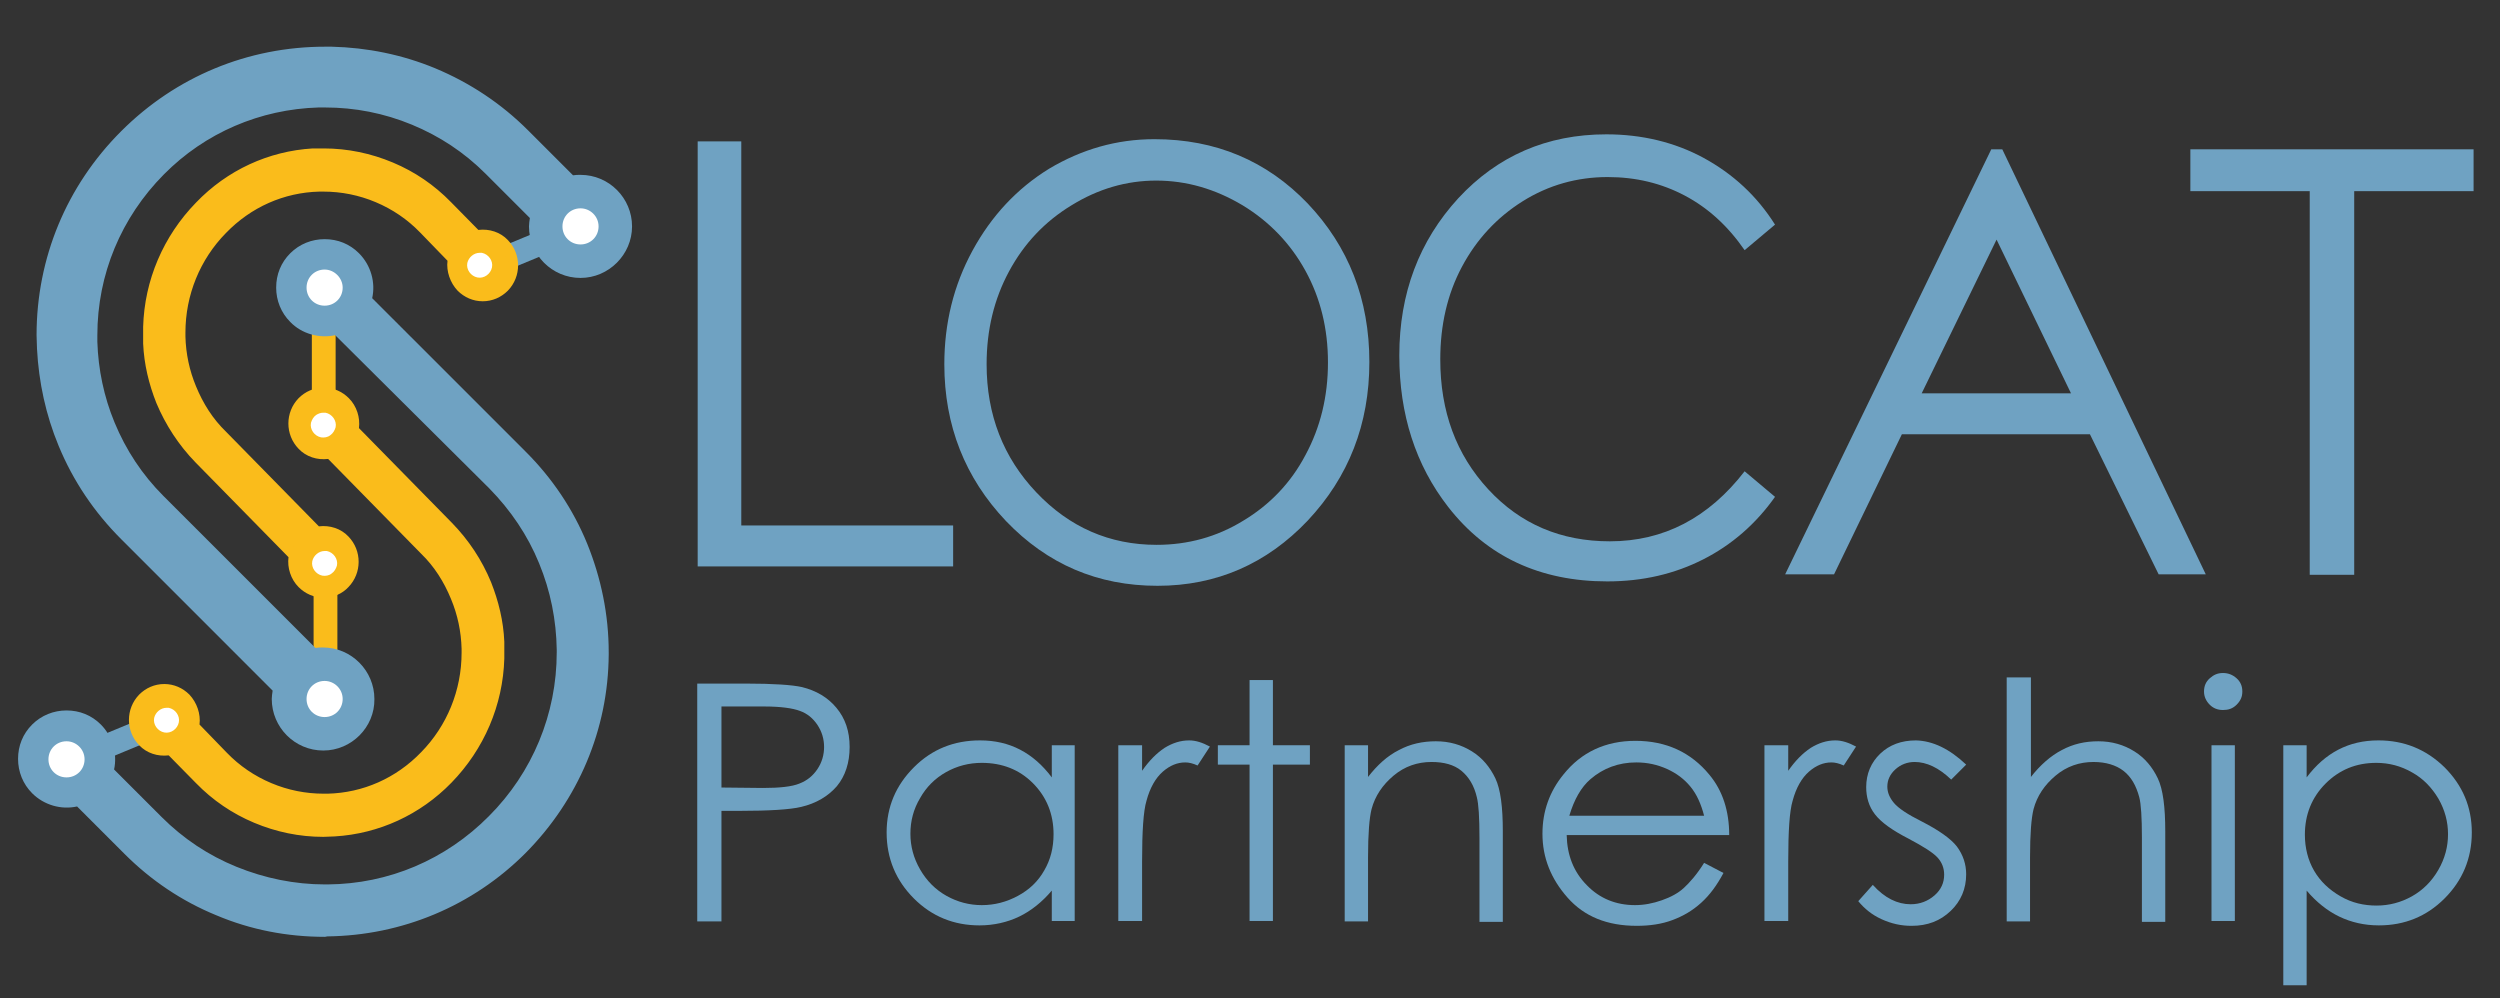 <?xml version="1.0" encoding="UTF-8"?>
<!-- Generator: Adobe Illustrator 24.0.0, SVG Export Plug-In . SVG Version: 6.00 Build 0) -->
<svg xmlns="http://www.w3.org/2000/svg" xmlns:xlink="http://www.w3.org/1999/xlink" version="1.1" id="Layer_1" x="0px" y="0px" viewBox="0 0 567.6 226.6" style="enable-background:new 0 0 567.6 226.6;" xml:space="preserve"><rect x="0" y="0" width="567.6" height="226.6" fill="#333333" stroke="none"/> <style type="text/css"> .st0{fill:#6FA2C2;} .st1{enable-background:new ;} .st2{fill:#FABC1B;} .st3{fill-rule:evenodd;clip-rule:evenodd;fill:#6FA2C2;} .st4{fill-rule:evenodd;clip-rule:evenodd;fill:#FABC1B;} .st5{fill-rule:evenodd;clip-rule:evenodd;fill:#FFFFFF;} </style> <g> <g> <path class="st0" d="M158.4,32.1h9.9v87.2h48.1v9.3h-58V32.1z"/> <path class="st0" d="M262.1,31.6c13.9,0,25.5,4.9,34.8,14.6c9.3,9.8,14,21.8,14,36c0,14.1-4.7,26.1-14,36 c-9.3,9.8-20.7,14.8-34.1,14.8c-13.6,0-25-4.9-34.4-14.7c-9.3-9.8-14-21.7-14-35.6c0-9.3,2.1-17.9,6.4-25.8 c4.3-7.9,10.1-14.1,17.4-18.6C245.6,33.9,253.5,31.6,262.1,31.6z M262.5,41c-6.8,0-13.2,1.9-19.2,5.6c-6.1,3.7-10.8,8.7-14.2,15 S224,74.9,224,82.7c0,11.5,3.8,21.2,11.3,29.1s16.6,11.9,27.3,11.9c7.1,0,13.7-1.8,19.7-5.5c6-3.6,10.8-8.6,14.1-14.9 c3.4-6.3,5.1-13.3,5.1-21s-1.7-14.6-5.1-20.8s-8.2-11.2-14.3-14.9C275.9,42.9,269.4,41,262.5,41z"/> <path class="st0" d="M403,51l-6.9,5.8c-3.8-5.5-8.3-9.6-13.6-12.4c-5.3-2.8-11.1-4.2-17.5-4.2c-6.9,0-13.4,1.8-19.3,5.5 s-10.5,8.7-13.8,14.9s-4.9,13.2-4.9,21c0,11.8,3.6,21.6,10.9,29.5s16.5,11.8,27.6,11.8c12.2,0,22.4-5.3,30.6-15.9l6.9,5.8 c-4.3,6.1-9.8,10.9-16.3,14.2c-6.5,3.3-13.7,5-21.8,5c-15.2,0-27.3-5.6-36.1-16.9c-7.4-9.5-11.1-21-11.1-34.4 c0-14.1,4.5-26,13.4-35.7c8.9-9.6,20.1-14.5,33.6-14.5c8.1,0,15.5,1.8,22,5.3C393.5,39.5,398.9,44.5,403,51z"/> <path class="st0" d="M454.6,33.9l46.2,96.5h-10.7l-15.6-31.8h-42.7l-15.4,31.8h-11.1l46.8-96.5C452.1,33.9,454.6,33.9,454.6,33.9z M453.3,54.4l-17,34.9h33.9L453.3,54.4z"/> <path class="st0" d="M497.3,43.4v-9.5h64.3v9.5h-27.1v87.1h-10.1V43.4H497.3z"/> </g> <g class="st1"> <path class="st0" d="M158.3,155.2h11c6.3,0,10.6,0.3,12.8,0.8c3.2,0.8,5.8,2.3,7.8,4.7c2,2.4,3,5.3,3,8.9c0,3.6-1,6.6-2.9,8.9 c-2,2.3-4.7,3.9-8.1,4.7c-2.5,0.6-7.2,0.9-14.1,0.9h-4v25.1h-5.5V155.2z M163.8,160.5v18.3l9.4,0.1c3.8,0,6.6-0.3,8.3-1 c1.8-0.7,3.1-1.8,4.1-3.3c1-1.5,1.5-3.2,1.5-5c0-1.8-0.5-3.5-1.5-5c-1-1.5-2.3-2.6-4-3.2c-1.6-0.6-4.3-1-8.1-1H163.8z"/> <path class="st0" d="M244,169.2v39.9h-5.2v-6.9c-2.2,2.6-4.7,4.6-7.4,5.9s-5.8,2-9,2c-5.8,0-10.8-2-14.9-6.1 c-4.1-4.1-6.2-9.1-6.2-15c0-5.8,2.1-10.7,6.2-14.8c4.1-4.1,9.1-6.1,15-6.1c3.4,0,6.4,0.7,9.1,2.1c2.7,1.4,5.1,3.5,7.2,6.3v-7.3 H244z M222.9,173.2c-2.9,0-5.6,0.7-8.1,2.1c-2.5,1.4-4.5,3.4-5.9,5.9c-1.5,2.5-2.2,5.2-2.2,8.1c0,2.8,0.7,5.5,2.2,8.1s3.5,4.6,6,6 c2.5,1.4,5.2,2.1,8,2.1c2.9,0,5.6-0.7,8.2-2.1s4.6-3.3,6-5.8c1.4-2.4,2.1-5.1,2.1-8.2c0-4.6-1.6-8.5-4.7-11.6 C231.4,174.7,227.5,173.2,222.9,173.2z"/> <path class="st0" d="M253.9,169.2h5.4v5.8c1.6-2.3,3.3-4,5.1-5.2c1.8-1.1,3.6-1.7,5.6-1.7c1.5,0,3,0.5,4.7,1.4l-2.8,4.3 c-1.1-0.5-2-0.7-2.8-0.7c-1.8,0-3.5,0.7-5.1,2.1c-1.6,1.4-2.9,3.6-3.7,6.6c-0.7,2.3-1,6.9-1,13.8v13.5h-5.4V169.2z"/> <path class="st0" d="M283.7,154.4h5.3v14.8h8.4v4.4H289v35.5h-5.3v-35.5h-7.2v-4.4h7.2V154.4z"/> <path class="st0" d="M305.3,169.2h5.3v7.2c2.1-2.7,4.4-4.8,7-6.1c2.6-1.4,5.4-2,8.4-2c3.1,0,5.8,0.8,8.2,2.3 c2.4,1.5,4.1,3.6,5.3,6.1s1.7,6.6,1.7,12v20.6h-5.3v-19.1c0-4.6-0.2-7.7-0.6-9.2c-0.6-2.6-1.8-4.6-3.5-6s-4-2-6.8-2 c-3.2,0-6.1,1-8.6,3.1c-2.5,2.1-4.2,4.6-5,7.6c-0.5,2-0.8,5.6-0.8,10.9v14.6h-5.3V169.2z"/> <path class="st0" d="M386.9,195.9l4.4,2.3c-1.5,2.8-3.1,5-5.1,6.8s-4.1,3-6.5,3.9c-2.4,0.9-5.1,1.3-8.1,1.3 c-6.7,0-11.9-2.1-15.7-6.4c-3.8-4.3-5.7-9.1-5.7-14.5c0-5.1,1.6-9.6,4.8-13.5c4-5,9.5-7.6,16.3-7.6c7,0,12.6,2.6,16.8,7.7 c3,3.6,4.5,8.2,4.5,13.7h-36.9c0.1,4.6,1.6,8.4,4.6,11.4c2.9,3,6.6,4.5,10.9,4.5c2.1,0,4.1-0.4,6.1-1.1s3.7-1.6,5-2.8 S385.3,198.5,386.9,195.9z M386.9,185.2c-0.7-2.7-1.7-4.9-3.1-6.6s-3.1-3-5.3-4s-4.5-1.5-7-1.5c-4,0-7.5,1.3-10.4,3.8 c-2.1,1.8-3.7,4.6-4.8,8.3H386.9z"/> <path class="st0" d="M400.6,169.2h5.4v5.8c1.6-2.3,3.3-4,5.1-5.2c1.8-1.1,3.6-1.7,5.6-1.7c1.5,0,3,0.5,4.7,1.4l-2.8,4.3 c-1.1-0.5-2-0.7-2.8-0.7c-1.8,0-3.5,0.7-5.1,2.1c-1.6,1.4-2.9,3.6-3.7,6.6c-0.7,2.3-1,6.9-1,13.8v13.5h-5.4V169.2z"/> <path class="st0" d="M446.4,173.6L443,177c-2.8-2.7-5.6-4-8.3-4c-1.7,0-3.2,0.6-4.4,1.7c-1.2,1.1-1.8,2.4-1.8,3.9 c0,1.3,0.5,2.5,1.5,3.7c1,1.2,3.1,2.6,6.3,4.2c3.9,2,6.6,3.9,8,5.7c1.4,1.9,2.1,4,2.1,6.3c0,3.3-1.2,6.1-3.5,8.3 c-2.4,2.3-5.3,3.4-8.9,3.4c-2.4,0-4.6-0.5-6.8-1.5c-2.2-1-3.9-2.4-5.3-4.1l3.3-3.7c2.7,3,5.6,4.4,8.6,4.4c2.1,0,3.9-0.7,5.4-2 c1.5-1.3,2.2-2.9,2.2-4.7c0-1.5-0.5-2.8-1.5-3.9c-1-1.1-3.2-2.5-6.6-4.3c-3.7-1.9-6.2-3.7-7.6-5.5s-2-3.9-2-6.2 c0-3,1.1-5.6,3.2-7.6c2.1-2,4.8-3,8.1-3C438.8,168.2,442.6,170,446.4,173.6z"/> <path class="st0" d="M455.8,153.8h5.3v22.6c2.1-2.7,4.5-4.8,7-6.1c2.6-1.4,5.3-2,8.3-2c3.1,0,5.8,0.8,8.2,2.3 c2.4,1.5,4.1,3.6,5.3,6.1s1.7,6.6,1.7,12v20.6h-5.3v-19.1c0-4.6-0.2-7.7-0.6-9.2c-0.7-2.6-1.8-4.6-3.6-6c-1.7-1.3-4-2-6.8-2 c-3.2,0-6.1,1-8.6,3.1c-2.5,2.1-4.2,4.6-5,7.6c-0.5,2-0.8,5.6-0.8,10.9v14.6h-5.3V153.8z"/> <path class="st0" d="M504.7,152.8c1.2,0,2.2,0.4,3.1,1.2s1.3,1.8,1.3,3c0,1.2-0.4,2.1-1.3,3s-1.9,1.2-3.1,1.2 c-1.2,0-2.2-0.4-3-1.2s-1.3-1.8-1.3-3c0-1.2,0.4-2.2,1.3-3S503.5,152.8,504.7,152.8z M502.1,169.2h5.3v39.9h-5.3V169.2z"/> <path class="st0" d="M518.4,169.2h5.3v7.3c2.1-2.8,4.5-4.9,7.2-6.3s5.7-2.1,9.1-2.1c5.8,0,10.8,2,15,6.1c4.1,4.1,6.2,9,6.2,14.8 c0,5.9-2.1,10.9-6.2,15c-4.1,4.1-9.1,6.1-14.9,6.1c-3.3,0-6.3-0.7-9-2s-5.2-3.3-7.4-5.9v21.5h-5.3V169.2z M539.5,173.2 c-4.6,0-8.4,1.6-11.5,4.7s-4.7,7-4.7,11.6c0,3,0.7,5.8,2.1,8.2c1.4,2.4,3.4,4.3,6,5.8s5.3,2.1,8.2,2.1c2.8,0,5.5-0.7,8-2.1 c2.5-1.4,4.5-3.4,6-6c1.5-2.6,2.2-5.3,2.2-8.1c0-2.8-0.7-5.5-2.2-8.1c-1.5-2.5-3.4-4.5-5.9-5.9 C545.1,173.9,542.4,173.2,539.5,173.2z"/> </g> <g> <rect x="108.1" y="53.5" transform="matrix(0.924 -0.383 0.383 0.924 -12.329 50.395)" class="st0" width="24.7" height="5.4"/> <rect x="14.2" y="165.7" transform="matrix(0.924 -0.383 0.383 0.924 -62.442 22.97)" class="st0" width="24.6" height="5.4"/> <rect x="70.8" y="65.3" class="st2" width="5.4" height="31.1"/> <rect x="71.2" y="133" class="st2" width="5.4" height="31.1"/> <g> <g> <g> <g> <path class="st3" d="M76.7,73.8c-3.1,1.1-6.8,0.4-9.3-2.1c-3.5-3.5-3.5-9.1,0-12.6s9.1-3.5,12.6,0c2.5,2.5,3.2,6.2,2.1,9.3 l35.8,35.8c6,6,10.5,12.8,13.5,20.1c3.2,7.6,4.7,15.8,4.7,23.9l0,0l0,0l0,0c0,17.2-7,32.8-18.3,44.1s-26.9,18.3-44.1,18.3l0,0 l0,0c-8.1,0-16.2-1.6-23.9-4.7c-7.3-3-14.2-7.5-20.1-13.4L18,180.9c-3.1,1.1-6.8,0.4-9.3-2.1c-3.5-3.5-3.5-9.1,0-12.6 s9.1-3.5,12.6,0c2.5,2.5,3.2,6.2,2.1,9.3L35,187.2c5.2,5.2,11.2,9.1,17.7,11.8c6.7,2.8,13.8,4.1,20.9,4.1l0,0l0,0 c15.1,0,28.8-6.2,38.7-16.1c9.9-9.9,16-23.6,16-38.7l0,0l0,0c0-7.1-1.4-14.2-4.2-21c-2.7-6.5-6.6-12.5-11.8-17.7L76.7,73.8 L76.7,73.8z M17.6,174.9c1.4-1.4,1.4-3.6,0-5s-3.6-1.4-5,0s-1.4,3.6,0,5C14,176.2,16.2,176.2,17.6,174.9L17.6,174.9z M76.2,67.8c1.4-1.4,1.4-3.6,0-5s-3.6-1.4-5,0s-1.4,3.6,0,5C72.6,69.2,74.8,69.2,76.2,67.8z"/> <path class="st0" d="M73.7,212.2c-8.5,0-16.7-1.6-24.5-4.8c-7.7-3.2-14.7-7.8-20.6-13.8l-11-11c-3.5,0.9-7.4-0.2-10-2.8 c-4.1-4.1-4.1-10.8,0-14.9c4.1-4.1,10.8-4.1,14.9,0c2.6,2.6,3.6,6.4,2.8,10l11,11c5,4.9,10.7,8.8,17.2,11.4 c6.5,2.7,13.3,4,20.3,4h1.5c13.7-0.4,26.4-5.9,36.1-15.6c10-10,15.5-23.4,15.5-37.6v-1.5c-0.2-6.5-1.5-12.9-4-18.9 c-2.7-6.5-6.5-12.3-11.5-17.2l-35.1-35c-3.5,0.9-7.4-0.1-10-2.8c-4.1-4.1-4.1-10.8,0-14.9c2-2,4.6-3.1,7.4-3.1 s5.4,1.1,7.4,3.1c2.6,2.6,3.6,6.4,2.8,10L119,103c6,6,10.6,12.9,13.8,20.7c3.2,7.8,4.9,16,4.9,24.5v1.6 c-0.4,16.5-7,31.9-18.7,43.6s-27.2,18.3-43.7,18.7l0,0L73.7,212.2z M18.5,179l12.4,12.3c5.7,5.7,12.3,10.1,19.6,13.1 c7.1,2.9,14.6,4.5,22.3,4.6h1c16.3,0,31.5-6.3,43-17.8c11.3-11.3,17.6-26.1,17.8-42v-2.6l0,0c-0.2-7.5-1.7-14.8-4.6-21.8 c-3-7.3-7.5-13.9-13.1-19.6L80.3,68.8l0.3-0.9c1-2.7,0.3-5.7-1.7-7.7c-1.4-1.4-3.2-2.2-5.2-2.2s-3.8,0.8-5.2,2.2 c-1.4,1.4-2.2,3.2-2.2,5.2s0.8,3.8,2.2,5.2c2,2,5,2.7,7.7,1.7l0.9-0.3l36.5,36.5c5.2,5.2,9.3,11.4,12.2,18.2 c2.8,6.9,4.3,14.1,4.3,21.6v1.6l0,0c-0.4,14.5-6.2,28-16.4,38.3c-10.6,10.7-24.8,16.5-39.8,16.5h-1.6l0,0 c-6.9-0.2-13.6-1.6-20-4.2c-6.8-2.8-13-6.9-18.2-12.1L21.8,176l0.3-0.9c0.9-2.7,0.3-5.7-1.7-7.7c-2.9-2.9-7.5-2.9-10.4,0 s-2.9,7.5,0,10.4c2,2,5,2.7,7.7,1.7L18.5,179z M15.1,177.5c-1.4,0-2.6-0.5-3.6-1.5s-1.5-2.2-1.5-3.6s0.5-2.6,1.5-3.6 s2.2-1.5,3.6-1.5s2.6,0.5,3.6,1.5c2,2,2,5.2,0,7.2C17.7,177,16.4,177.5,15.1,177.5z M15.1,170.5c-0.5,0-1,0.2-1.4,0.6 c-0.4,0.4-0.6,0.8-0.6,1.4s0.2,1,0.6,1.4c0.7,0.7,2,0.7,2.7,0s0.7-2,0-2.7C16.1,170.7,15.6,170.5,15.1,170.5z M73.7,70.4 c-1.3,0-2.6-0.5-3.6-1.5c-2-2-2-5.2,0-7.2c1-1,2.2-1.5,3.6-1.5s2.6,0.5,3.6,1.5c2,2,2,5.2,0,7.2l0,0 C76.3,69.9,75,70.4,73.7,70.4z M73.7,63.4c-0.5,0-1,0.2-1.4,0.6c-0.7,0.7-0.7,2,0,2.7s2,0.7,2.7,0s0.7-2,0-2.7 C74.7,63.6,74.2,63.4,73.7,63.4z"/> </g> <g> <path class="st0" d="M73.7,211.1c-8.3,0-16.4-1.6-24.1-4.8c-7.6-3.1-14.4-7.7-20.3-13.5l-11.4-11.4c-3.3,1-7.1,0.2-9.5-2.3 c-3.7-3.7-3.7-9.7,0-13.4s9.7-3.7,13.4,0c2.5,2.5,3.4,6.2,2.3,9.6l11.4,11.4c5.1,5,10.9,9,17.5,11.7s13.5,4.1,20.7,4.1h0.5 c14.3-0.1,27.7-5.8,37.8-15.9c10.2-10.2,15.8-23.8,15.8-38.3v-0.5c-0.1-7-1.5-13.8-4.1-20.2c-2.7-6.6-6.7-12.5-11.7-17.5 L76.6,74.4c-3.3,1.1-7.1,0.2-9.6-2.3c-1.8-1.8-2.8-4.2-2.8-6.7s1-4.9,2.8-6.7s4.2-2.8,6.7-2.8s4.9,1,6.7,2.8 c2.5,2.5,3.4,6.2,2.3,9.6l35.5,35.5c5.9,5.9,10.5,12.7,13.6,20.3c3.2,7.7,4.8,15.8,4.8,24.1v0.5c-0.1,16.6-6.7,32.2-18.4,44 c-11.8,11.8-27.3,18.3-44,18.4l0,0H73.7z M18.2,180.2l11.9,11.9c5.8,5.7,12.5,10.2,19.9,13.3c7.4,3,15.2,4.6,23.2,4.7h0.5 c16.5,0,32.1-6.4,43.7-18.1c11.6-11.6,18-26.9,18.1-43.2v-1l0,0c-0.1-8-1.6-15.8-4.7-23.2c-3.1-7.5-7.6-14.2-13.4-20l-36-36 l0.1-0.3c1.1-3,0.3-6.5-2-8.8c-3.3-3.3-8.6-3.3-11.9,0c-1.6,1.6-2.5,3.7-2.5,5.9s0.9,4.3,2.5,5.9c2.3,2.3,5.7,3.1,8.8,2 l0.3-0.1l36,36c5.1,5.1,9.1,11.2,11.9,17.9s4.2,13.9,4.2,21.2v0.5c-0.1,14.6-5.9,28.2-16.2,38.6 c-10.5,10.5-24.3,16.2-39.1,16.2H73c-7.1-0.1-14-1.5-20.6-4.2c-6.7-2.8-12.7-6.8-17.9-11.9l-11.9-11.9l0.1-0.3 c1.1-3,0.3-6.5-2-8.7c-3.3-3.3-8.6-3.3-11.9,0s-3.3,8.6,0,11.9c2.3,2.3,5.7,3.1,8.7,2L18.2,180.2z M15.1,176.4 c-1.1,0-2.1-0.4-2.9-1.2c-0.8-0.8-1.2-1.8-1.2-2.9c0-1.1,0.4-2.1,1.2-2.9c1.5-1.5,4.2-1.5,5.7,0c1.6,1.6,1.6,4.1,0,5.7l0,0 C17.2,176,16.2,176.4,15.1,176.4z M15.1,169.4c-0.8,0-1.5,0.3-2.1,0.9c-0.6,0.6-0.9,1.3-0.9,2.1s0.3,1.5,0.9,2.1 c1.1,1.1,3.1,1.1,4.2,0c1.2-1.2,1.2-3,0-4.2C16.6,169.8,15.9,169.4,15.1,169.4z M73.7,69.4c-1,0-2.1-0.4-2.9-1.2 c-0.8-0.8-1.2-1.8-1.2-2.9s0.4-2.1,1.2-2.9c1.6-1.6,4.1-1.6,5.7,0c0.8,0.8,1.2,1.8,1.2,2.9s-0.4,2.1-1.2,2.9 C75.8,69,74.8,69.4,73.7,69.4z M73.7,62.4c-0.8,0-1.5,0.3-2.1,0.9c-1.2,1.2-1.2,3,0,4.2c1.1,1.1,3.1,1.1,4.2,0 c1.2-1.2,1.2-3,0-4.2C75.2,62.7,74.5,62.4,73.7,62.4z"/> <path class="st0" d="M73.8,212.7L73.8,212.7c-8.6,0-16.9-1.6-24.7-4.9c-7.8-3.2-14.8-7.9-20.8-13.9l-10.8-10.8 c-3.6,0.8-7.5-0.3-10.2-3c-2.1-2.1-3.2-4.9-3.2-7.8c0-3,1.1-5.7,3.2-7.8s4.9-3.2,7.8-3.2c3,0,5.7,1.1,7.8,3.2 c2.6,2.6,3.8,6.6,3,10.2l10.8,10.8c4.9,4.9,10.6,8.7,17,11.3s13.2,4,20.1,4h0.6c13.8-0.1,26.8-5.6,36.6-15.5 c9.9-9.9,15.4-23.2,15.4-37.2v-0.6c-0.1-6.7-1.4-13.3-4-19.6c-2.6-6.4-6.5-12.1-11.3-17l-35-34.8c-3.6,0.8-7.6-0.3-10.2-3 c-2.1-2.1-3.2-4.9-3.2-7.8c0-3,1.1-5.7,3.2-7.8c2.1-2.1,4.9-3.2,7.8-3.2c3,0,5.7,1.1,7.8,3.2c2.7,2.7,3.8,6.6,3,10.2 l34.9,34.9c6,6,10.7,13,13.9,20.8c3.2,7.9,4.9,16.2,4.9,24.7v0.5c-0.1,17-6.9,33-18.9,45.1c-12,12-28,18.7-45,18.9L73.8,212.7 z M18.6,178.4L31.2,191c5.6,5.6,12.2,10,19.4,13s14.8,4.5,22.6,4.6h0.4c16.2,0,31.3-6.3,42.7-17.6 c11.3-11.3,17.5-26.2,17.7-42.1v-2.5l0,0c-0.2-7.3-1.8-14.4-4.5-21.1c-3-7.3-7.4-13.8-13-19.5L79.7,68.9l0.5-1.3 c0.9-2.5,0.3-5.3-1.6-7.1c-2.7-2.7-7-2.7-9.6,0c-1.3,1.3-2,3-2,4.8s0.7,3.5,2,4.8c1.9,1.9,4.6,2.5,7.1,1.6l1.3-0.5L114,108 c5.3,5.3,9.4,11.5,12.3,18.4c2.9,6.9,4.3,14.3,4.3,21.8v0.6c-0.1,14.9-6,29-16.6,39.6c-10.8,10.8-25,16.7-40.2,16.7h-0.6 c-7.3-0.1-14.4-1.5-21.1-4.3c-6.9-2.8-13.1-7-18.4-12.2L21,176l0.4-1.3c0.9-2.5,0.3-5.3-1.6-7.1c-2.7-2.7-7-2.7-9.6,0 c-2.7,2.7-2.7,7,0,9.6c1.8,1.8,4.6,2.5,7.1,1.6L18.6,178.4z M15.1,178c-1.5,0-2.9-0.6-4-1.6c-1.1-1.1-1.6-2.5-1.6-4 s0.6-2.9,1.6-4c1-1,2.5-1.6,4-1.6s3,0.6,4,1.6c2.2,2.2,2.2,5.8,0,8C18,177.4,16.6,178,15.1,178z M15.1,171 c-0.4,0-0.7,0.1-1,0.4c-0.3,0.3-0.4,0.6-0.4,1s0.1,0.7,0.4,1c0.5,0.5,1.4,0.5,1.9,0c0.3-0.3,0.4-0.6,0.4-1s-0.1-0.7-0.4-1 C15.8,171.2,15.5,171,15.1,171z M73.7,71c-1.5,0-2.9-0.6-4-1.6c-1.1-1.1-1.6-2.5-1.6-4s0.6-2.9,1.6-4c2.2-2.2,5.8-2.2,8,0 c1.1,1.1,1.6,2.5,1.6,4s-0.6,2.9-1.6,4C76.7,70.4,75.2,71,73.7,71z M73.7,64c-0.4,0-0.7,0.1-1,0.4c-0.5,0.5-0.5,1.4,0,1.9 s1.4,0.5,1.9,0c0.3-0.3,0.4-0.6,0.4-1s-0.1-0.7-0.4-1C74.4,64.1,74.1,64,73.7,64z"/> </g> </g> </g> <g> <g> <path class="st4" d="M71.7,122.2c1.9-0.7,4.2-0.3,5.8,1.3c2.2,2.2,2.2,5.8,0,7.9c-2.2,2.2-5.6,2.2-7.8,0 c-1.6-1.6-2-3.9-1.3-5.9L46.3,103c-3.7-3.8-6.5-8.1-8.3-12.7c-2-4.7-3-9.8-3-14.9l0,0l0,0l0,0c0-10.8,4.3-20.6,11.3-27.8 c7-7.1,16.6-11.5,27.2-11.5l0,0l0,0c5,0,10,1,14.7,3c4.5,1.9,8.7,4.7,12.4,8.4l7.2,7.3c1.9-0.7,4.2-0.3,5.7,1.3 c2.2,2.2,2.2,5.8,0,7.9c-2.2,2.2-5.6,2.2-7.8,0c-1.6-1.6-2-3.9-1.3-5.9l-7.2-7.3c-3.2-3.3-6.9-5.7-10.9-7.4 c-4.1-1.7-8.5-2.6-12.9-2.6l0,0l0,0c-9.3,0-17.8,3.9-23.9,10.1s-9.9,14.9-9.9,24.4l0,0l0,0c0,4.5,0.9,9,2.6,13.2 c1.6,4.1,4.1,7.9,7.3,11.1L71.7,122.2L71.7,122.2z M108.2,58.6c-0.8,0.9-0.8,2.3,0,3.1c0.8,0.9,2.2,0.9,3.1,0 c0.8-0.9,0.8-2.3,0-3.1C110.4,57.7,109,57.7,108.2,58.6L108.2,58.6z M72,126c-0.8,0.9-0.8,2.3,0,3.1c0.8,0.9,2.2,0.9,3.1,0 c0.8-0.9,0.8-2.3,0-3.1C74.2,125.1,72.8,125.1,72,126z"/> <path class="st2" d="M73.5,134.3c-1.8,0-3.5-0.7-4.7-2c-1.6-1.7-2.3-4.1-1.8-6.4l-21.6-22c-3.7-3.8-6.6-8.2-8.6-13.1 c-1.9-4.6-2.9-9.4-3-14.3l0,0v-0.3c0-0.3,0-0.6,0-0.9v-1.2c0.3-10.4,4.4-20,11.6-27.4s16.7-11.5,26.9-11.8l0,0h1.2 c5.2,0,10.4,1,15.2,3.1c4.8,2,9.1,4.9,12.8,8.7l6.7,6.8c2.2-0.5,4.6,0.2,6.2,1.8c2.6,2.6,2.6,7,0,9.6c-1.3,1.3-3,2-4.7,2 c-1.8,0-3.5-0.7-4.7-2c-1.6-1.7-2.3-4.1-1.8-6.4l-6.7-6.8c-3-3.1-6.6-5.5-10.5-7.2c-4-1.7-8.1-2.5-12.4-2.5h-0.9 c-8.4,0.2-16.2,3.7-22.1,9.8c-6.1,6.3-9.5,14.6-9.5,23.5v0.9c0.1,4.1,0.9,8.1,2.5,11.8c1.6,4.1,4,7.7,7,10.8l21.6,22 c2.2-0.5,4.6,0.2,6.3,1.8c2.6,2.6,2.6,7,0,9.6C77,133.6,75.3,134.3,73.5,134.3z M36.2,76.4c0.1,4.7,1.1,9.3,2.8,13.6 c1.9,4.6,4.6,8.7,8.1,12.3l22.6,23l-0.2,0.7c-0.6,1.6-0.2,3.4,1,4.6c0.8,0.8,1.9,1.3,3,1.3s2.2-0.5,3-1.3 c1.7-1.7,1.7-4.6,0-6.3c-1.2-1.2-2.9-1.6-4.5-1l-0.7,0.3l-22.6-23.1c-3.2-3.3-5.8-7.2-7.5-11.5c-1.8-4.3-2.7-8.9-2.7-13.6v-1.2 c0.3-9.1,3.9-17.6,10.2-24c6.6-6.8,15.4-10.5,24.7-10.5h1.2c4.2,0.1,8.3,1,12.2,2.7c4.2,1.8,8,4.4,11.3,7.7l7.7,7.9l-0.2,0.7 c-0.6,1.6-0.2,3.4,1,4.6c0.8,0.8,1.9,1.3,3,1.3c1.2,0,2.2-0.5,3-1.3c1.7-1.7,1.7-4.6,0-6.3c-1.2-1.2-2.9-1.6-4.5-1l-0.7,0.3 l-7.7-7.9c-3.5-3.5-7.5-6.3-12-8.2c-4.3-1.8-8.9-2.8-13.6-2.9h-0.6c-10,0-19.3,4-26.4,11.1c-6.9,7-10.8,16.3-10.9,26.3 L36.2,76.4z M73.5,130.9c-0.9,0-1.7-0.4-2.4-1c-1.3-1.3-1.3-3.5,0-4.8c0.6-0.6,1.5-1,2.4-1l0,0c0.9,0,1.7,0.4,2.4,1 c1.3,1.3,1.3,3.5,0,4.8C75.3,130.6,74.4,130.9,73.5,130.9z M72,126l0.8,0.8c-0.4,0.4-0.4,1.1,0,1.5c0.4,0.4,1,0.4,1.4,0 c0.4-0.4,0.4-1.1,0-1.5c-0.2-0.2-0.4-0.3-0.7-0.3l0,0c-0.3,0-0.5,0.1-0.7,0.3L72,126z M109.7,63.5c-0.9,0-1.7-0.4-2.4-1 c-1.3-1.3-1.3-3.5,0-4.8l0,0c0.6-0.6,1.5-1,2.4-1l0,0c0.9,0,1.7,0.4,2.4,1c1.3,1.3,1.3,3.5,0,4.8 C111.4,63.2,110.6,63.5,109.7,63.5z M109,59.4c-0.4,0.4-0.4,1.1,0,1.5s1,0.4,1.4,0s0.4-1.1,0-1.5c-0.2-0.2-0.4-0.3-0.7-0.3l0,0 C109.4,59.1,109.2,59.2,109,59.4L109,59.4z"/> </g> <g> <path class="st2" d="M73.5,134.5c-1.8,0-3.6-0.7-4.8-2c-1.6-1.7-2.3-4.1-1.8-6.4l-21.5-22c-3.7-3.8-6.6-8.2-8.6-13.1 c-1.8-4.5-2.8-9.3-3-14.2l0,0v-0.5c0-0.3,0-0.5,0-0.8v-1.3c0.3-10.3,4.4-20,11.6-27.4s16.7-11.5,26.8-11.9l0,0h1.3 c5.3,0,10.4,1,15.2,3.1c4.8,2,9.1,5,12.8,8.7l6.6,6.8c2.3-0.5,4.6,0.2,6.3,1.9c2.6,2.7,2.6,7.1,0,9.8c-1.3,1.3-3,2-4.8,2 s-3.6-0.7-4.8-2c-1.6-1.7-2.3-4.1-1.8-6.4L96.4,52c-3-3.1-6.6-5.5-10.5-7.1c-3.9-1.7-8.1-2.5-12.4-2.5h-0.9 c-8.3,0.2-16.1,3.7-22,9.7c-6.1,6.3-9.5,14.6-9.5,23.4v0.9c0.1,4.1,0.9,8,2.5,11.8c1.6,4,4,7.6,7,10.7l21.5,22 c2.3-0.5,4.7,0.2,6.3,1.9c2.6,2.7,2.6,7.1,0,9.8C77.1,133.7,75.4,134.5,73.5,134.5z M36.4,76.4c0.1,4.7,1.1,9.2,2.8,13.6 c1.9,4.6,4.6,8.7,8,12.2l22.7,23.1l-0.3,0.8c-0.5,1.6-0.2,3.3,1,4.5c1.6,1.6,4.3,1.6,5.9,0c1.6-1.7,1.6-4.4,0-6.1 c-1.1-1.2-2.8-1.5-4.4-1l-0.8,0.3l-22.7-23.1c-3.3-3.3-5.8-7.2-7.6-11.6s-2.7-9-2.7-13.7v-1.3c0.3-9.1,3.9-17.5,10.2-24 c6.6-6.8,15.5-10.5,24.8-10.5h1.3c4.2,0.2,8.2,1.1,12.1,2.7C91,44.1,94.8,46.7,98,50l7.8,7.9l-0.3,0.8c-0.5,1.6-0.2,3.3,1,4.5 c1.6,1.6,4.3,1.6,5.9,0c1.6-1.7,1.6-4.4,0-6.1c-1.1-1.2-2.8-1.6-4.3-1l-0.8,0.3l-7.8-7.9c-3.5-3.5-7.5-6.3-12-8.2 c-4.3-1.8-8.9-2.8-13.5-2.9h-0.7c-9.9,0-19.3,3.9-26.3,11.1c-6.9,7-10.7,16.3-10.9,26.1L36.4,76.4z M73.5,131 c-0.9,0-1.8-0.4-2.5-1c-1.3-1.4-1.3-3.6,0-5c1.3-1.3,3.6-1.3,5,0c1.3,1.4,1.3,3.6,0,5C75.3,130.7,74.5,131,73.5,131z M73.5,126.6c-0.2,0-0.4,0.1-0.6,0.2c-0.3,0.3-0.3,0.9,0,1.3c0.3,0.3,0.8,0.3,1.2,0c0.3-0.3,0.3-0.9,0-1.3 C73.9,126.7,73.7,126.6,73.5,126.6z M109.7,63.7c-0.9,0-1.8-0.4-2.5-1c-1.3-1.4-1.3-3.6,0-5c1.3-1.3,3.6-1.3,5,0 c1.3,1.4,1.3,3.6,0,5C111.5,63.3,110.6,63.7,109.7,63.7z M109.7,59.3c-0.2,0-0.4,0.1-0.6,0.2c-0.3,0.3-0.3,0.9,0,1.3 c0.3,0.3,0.8,0.3,1.2,0c0.3-0.3,0.3-0.9,0-1.3C110.1,59.3,109.9,59.3,109.7,59.3z"/> <path class="st2" d="M73.5,135.7c-2.2,0-4.2-0.9-5.7-2.4c-1.8-1.8-2.6-4.4-2.3-6.8L44.4,105c-3.8-3.9-6.8-8.5-8.9-13.5 c-1.7-4.3-2.8-8.8-3-13.5l0,0v-1.7c0-0.3,0-0.5,0-0.8v-1.3c0.3-10.6,4.6-20.6,12-28.2C51.6,38.6,61,34.3,71,33.7l0,0h2.5 c5.4,0,10.7,1.1,15.7,3.2c5,2.1,9.4,5.1,13.2,9l6.2,6.3c2.5-0.3,5,0.5,6.7,2.3c3.1,3.2,3.1,8.3,0,11.5 c-1.5,1.5-3.5,2.4-5.7,2.4s-4.2-0.9-5.7-2.4c-1.7-1.8-2.6-4.4-2.3-6.8l-6.2-6.4c-2.9-3-6.3-5.3-10.1-6.9 c-3.8-1.6-7.8-2.4-11.9-2.4h-0.9c-8,0.2-15.5,3.5-21.2,9.4c-5.9,6-9.2,14.1-9.2,22.6v0.9c0.1,3.9,0.9,7.7,2.4,11.3 c1.6,3.9,3.8,7.4,6.8,10.3l21.1,21.5c2.5-0.3,5,0.5,6.7,2.3c3.1,3.2,3.1,8.3,0,11.5C77.7,134.8,75.7,135.7,73.5,135.7z M34.9,76.4v0.3c0.1,4.8,1.1,9.4,2.9,13.8c1.9,4.8,4.7,9,8.4,12.7l22,22.4l-0.1,0.6c-0.4,1.9,0.2,4,1.5,5.3 c1.1,1.1,2.5,1.7,4,1.7s2.9-0.6,4-1.7c2.2-2.2,2.2-5.9,0-8.1c-1.3-1.4-3.3-2-5.2-1.6l-0.6,0.1l-22-22.4 c-3.1-3.2-5.6-6.9-7.3-11.1c-1.6-3.9-2.4-8-2.5-12.2v-1c0-9.2,3.5-17.8,9.8-24.3c6-6.1,14.2-9.6,22.8-9.9h0.9 c4.4,0,8.8,0.9,12.9,2.6c4.1,1.7,7.7,4.2,10.9,7.4l7.1,7.3l-0.1,0.6c-0.4,1.9,0.2,4,1.5,5.3c1.1,1.1,2.5,1.7,4,1.7 s2.9-0.6,4-1.7c2.2-2.2,2.2-5.9,0-8.1c-1.3-1.4-3.3-2-5.2-1.6l-0.6,0.1l-7.1-7.2c-3.6-3.7-7.8-6.5-12.5-8.5s-9.7-3-14.8-3h-1.3 c-9.8,0.3-19.1,4.4-26,11.5C39.3,54.5,35.3,64,35,74v1.3c0,0.2,0,0.5,0,0.8L34.9,76.4z M73.5,133c-1.4,0-2.8-0.6-3.8-1.6 c-1.5-1.5-2-3.7-1.3-5.7v-0.1l-22-22.6c-3.6-3.7-6.4-7.9-8.3-12.6c-1.8-4.5-2.8-9.2-2.9-14l0,0v-1.7c0.2-10.2,4.2-19.8,11.2-27 c7.2-7.4,16.9-11.5,27.1-11.5h0.7c4.9,0.1,9.6,1.1,14,3c4.6,1.9,8.8,4.8,12.4,8.4l7.3,7.4h0.1c1.9-0.7,4.1-0.2,5.6,1.3 c2.1,2.1,2.1,5.6,0,7.8c-1,1-2.4,1.6-3.8,1.6s-2.8-0.6-3.8-1.6c-1.5-1.5-2-3.7-1.3-5.7v-0.1l-7.2-7.4c-3.2-3.2-6.8-5.7-11-7.4 c-3.7-1.6-7.7-2.4-11.7-2.6h-1.3c-9,0-17.5,3.6-23.9,10.2c-6.1,6.2-9.6,14.4-9.9,23.2v1.3c0,4.5,0.9,9,2.6,13.2 c1.7,4.2,4.2,8,7.3,11.2l22.1,22.6h0.1c1.9-0.7,4.1-0.2,5.6,1.3c2.1,2.1,2.1,5.6,0,7.8C76.3,132.4,75,133,73.5,133L73.5,133z M73.5,125.2c-0.6,0-1.2,0.2-1.6,0.7c-0.9,0.9-0.9,2.4,0,3.3c0.9,0.9,2.4,0.9,3.3,0s0.9-2.4,0-3.3 C74.7,125.4,74.1,125.2,73.5,125.2L73.5,125.2z M109.7,57.8c-0.6,0-1.2,0.2-1.6,0.7c-0.9,0.9-0.9,2.4,0,3.3 c0.9,0.9,2.4,0.9,3.3,0s0.9-2.4,0-3.3C110.9,58.1,110.3,57.8,109.7,57.8z M73.5,129.6c-0.5,0-1.1-0.2-1.4-0.6 c-0.8-0.8-0.8-2.1,0-2.9s2.1-0.8,2.9,0s0.8,2.1,0,2.9C74.6,129.4,74.1,129.6,73.5,129.6z M73.5,127.2c-0.1,0-0.2,0-0.3,0.1 c-0.1,0.1-0.1,0.3,0,0.4s0.4,0.1,0.5,0s0.1-0.3,0-0.4C73.7,127.2,73.6,127.2,73.5,127.2z M109.7,62.2c-0.5,0-1.1-0.2-1.4-0.6 c-0.8-0.8-0.8-2.1,0-2.9c0.8-0.8,2.1-0.8,2.9,0s0.8,2.1,0,2.9C110.8,62,110.2,62.2,109.7,62.2z M109.7,59.8 c-0.1,0-0.2,0-0.3,0.1c-0.1,0.1-0.1,0.3,0,0.4c0.1,0.1,0.4,0.1,0.5,0s0.1-0.3,0-0.4C109.9,59.9,109.8,59.8,109.7,59.8z"/> </g> </g> <g> <g> <path class="st4" d="M75.3,101.4c-1.9,0.7-4.2,0.3-5.8-1.3c-2.2-2.2-2.2-5.8,0-7.9c2.2-2.2,5.6-2.2,7.8,0 c1.6,1.6,2,3.9,1.3,5.9l22.1,22.5c3.7,3.8,6.5,8.1,8.3,12.7c1.9,4.8,2.9,9.9,2.9,15.1l0,0l0,0l0,0c0,10.8-4.3,20.6-11.3,27.8 c-7,7.1-16.6,11.5-27.2,11.5l0,0l0,0c-5,0-10-1-14.7-3c-4.5-1.9-8.7-4.7-12.4-8.4l-7.2-7.3c-1.9,0.7-4.2,0.3-5.7-1.3 c-2.2-2.2-2.2-5.8,0-7.9s5.6-2.2,7.8,0c1.6,1.6,2,3.9,1.3,5.9l7.2,7.3c3.2,3.3,6.9,5.7,10.9,7.4c4.1,1.7,8.5,2.6,12.9,2.6l0,0 l0,0c9.3,0,17.8-3.9,23.9-10.1c6.1-6.2,9.9-14.9,9.9-24.4l0,0l0,0c0-4.5-0.9-9-2.6-13.2c-1.6-4.1-4.1-7.9-7.3-11.1L75.3,101.4 L75.3,101.4z M38.7,165.1c0.8-0.9,0.8-2.3,0-3.1c-0.8-0.9-2.2-0.9-3.1,0c-0.8,0.9-0.8,2.3,0,3.1 C36.5,165.9,37.9,165.9,38.7,165.1L38.7,165.1z M74.9,97.7c0.8-0.9,0.8-2.3,0-3.1c-0.8-0.9-2.2-0.9-3.1,0 c-0.8,0.9-0.8,2.3,0,3.1C72.7,98.5,74.1,98.5,74.9,97.7z"/> <path class="st2" d="M73.4,188.7c-5.2,0-10.4-1-15.2-3.1c-4.8-2-9.1-4.9-12.8-8.7l-6.7-6.8c-2.2,0.5-4.6-0.2-6.2-1.8 c-2.6-2.6-2.6-7,0-9.6c1.3-1.3,3-2,4.7-2c1.8,0,3.5,0.7,4.7,2c1.6,1.7,2.3,4.1,1.8,6.4l6.7,6.8c3,3.1,6.6,5.5,10.5,7.2 c4,1.7,8.1,2.5,12.4,2.5h0.9c8.4-0.2,16.2-3.7,22.2-9.8c6.1-6.3,9.5-14.6,9.5-23.5v-0.9c-0.1-4.1-0.9-8.1-2.5-11.8 c-1.6-4.1-4-7.7-7-10.8l-21.6-22c-2.2,0.5-4.6-0.2-6.3-1.8c-2.6-2.6-2.6-7,0-9.6c1.3-1.3,3-2,4.7-2l0,0c1.8,0,3.5,0.7,4.7,2 c1.6,1.7,2.3,4.1,1.8,6.4l21.6,22c3.7,3.8,6.6,8.2,8.6,13.1c1.9,4.6,2.9,9.4,3,14.3l0,0v0.3c0,0.3,0,0.6,0,0.9v1.2 c-0.3,10.4-4.4,20-11.6,27.4s-16.7,11.5-26.9,11.8l0,0L73.4,188.7z M39.4,167.4l7.7,7.9c3.5,3.5,7.5,6.3,12,8.2 c4.3,1.8,8.9,2.8,13.6,2.9h0.6c10,0,19.3-4,26.4-11.1c6.9-7,10.8-16.3,10.9-26.3v-1.7c-0.1-4.7-1.1-9.3-2.8-13.6 c-1.9-4.6-4.6-8.7-8.1-12.3l-22.6-23l0.2-0.7c0.6-1.6,0.2-3.4-1-4.6c-0.8-0.8-1.9-1.3-3-1.3s-2.2,0.5-3,1.3 c-1.7,1.7-1.7,4.6,0,6.3c1.2,1.2,2.9,1.6,4.5,1l0.7-0.3l22.6,23.1c3.2,3.3,5.8,7.2,7.5,11.5c1.8,4.3,2.7,8.9,2.7,13.6v1.2 c-0.3,9.1-3.9,17.6-10.2,24c-6.6,6.8-15.4,10.5-24.7,10.5h-1.2c-4.2-0.1-8.3-1-12.2-2.7c-4.2-1.8-8-4.4-11.3-7.7l-7.7-7.9 l0.2-0.7c0.6-1.6,0.2-3.4-1-4.6c-0.8-0.8-1.9-1.3-3-1.3s-2.2,0.5-3,1.3c-1.7,1.7-1.7,4.6,0,6.3c1.2,1.2,2.9,1.6,4.5,1 L39.4,167.4z M37.2,166.9c-0.9,0-1.7-0.4-2.4-1c-1.3-1.3-1.3-3.5,0-4.8c0.6-0.6,1.5-1,2.4-1s1.7,0.4,2.4,1 c1.3,1.3,1.3,3.5,0,4.8l0,0C39,166.5,38.1,166.9,37.2,166.9z M37.2,162.5c-0.3,0-0.5,0.1-0.7,0.3c-0.4,0.4-0.4,1.1,0,1.5 s1,0.4,1.4,0l0,0c0.4-0.4,0.4-1.1,0-1.5C37.7,162.6,37.5,162.5,37.2,162.5z M73.4,99.5L73.4,99.5c-0.9,0-1.7-0.4-2.4-1 c-1.3-1.3-1.3-3.5,0-4.8c0.6-0.6,1.5-1,2.4-1s1.7,0.4,2.4,1c1.3,1.3,1.3,3.5,0,4.8l0,0C75.1,99.1,74.3,99.5,73.4,99.5z M73.4,95.1c-0.3,0-0.5,0.1-0.7,0.3c-0.4,0.4-0.4,1.1,0,1.5c0.2,0.2,0.4,0.3,0.7,0.3l0,0c0.3,0,0.5-0.1,0.7-0.3 c0.4-0.4,0.4-1.1,0-1.5C73.9,95.2,73.7,95.1,73.4,95.1z"/> </g> <g> <path class="st2" d="M73.4,188.9c-5.3,0-10.4-1-15.2-3.1c-4.8-2-9.1-5-12.8-8.7l-6.6-6.8c-2.3,0.5-4.6-0.2-6.3-1.9 c-2.6-2.7-2.6-7.1,0-9.8c1.3-1.3,3-2,4.8-2s3.6,0.7,4.8,2c1.6,1.7,2.3,4.1,1.8,6.4l6.6,6.8c3,3.1,6.6,5.5,10.5,7.1 c3.9,1.7,8.1,2.5,12.4,2.5h0.9c8.3-0.2,16.1-3.7,22.1-9.7c6.1-6.3,9.5-14.6,9.5-23.4v-0.9c-0.1-4.1-0.9-8-2.5-11.8 c-1.6-4-4-7.6-7-10.7l-21.5-22c-2.3,0.5-4.7-0.2-6.3-1.9c-2.6-2.7-2.6-7.1,0-9.8c1.3-1.3,3-2,4.8-2s3.6,0.7,4.8,2 c1.6,1.7,2.3,4.1,1.8,6.4l21.5,22c3.7,3.8,6.6,8.2,8.6,13.1c1.8,4.5,2.8,9.3,3,14.2l0,0v0.5c0,0.3,0,0.5,0,0.8v1.3 c-0.3,10.3-4.4,20-11.6,27.4s-16.7,11.5-26.8,11.9l0,0L73.4,188.9z M39.4,167.3l7.8,7.9c3.5,3.5,7.5,6.3,12,8.2 c4.3,1.8,8.9,2.8,13.5,2.9h0.7c9.9,0,19.3-3.9,26.3-11.1c6.9-7,10.7-16.3,10.9-26.1v-1.7c-0.1-4.7-1.1-9.2-2.8-13.6 c-1.9-4.6-4.6-8.7-8-12.2L77.1,98.3l0.3-0.8c0.5-1.6,0.2-3.3-1-4.5c-1.6-1.6-4.3-1.6-5.9,0c-1.6,1.7-1.6,4.4,0,6.1 c1.1,1.2,2.8,1.6,4.4,1l0.8-0.3L98.3,123c3.3,3.3,5.8,7.2,7.6,11.6c1.8,4.4,2.7,9,2.7,13.7v1.3c-0.3,9.1-3.9,17.5-10.2,24 c-6.6,6.8-15.5,10.5-24.8,10.5h-1.3c-4.2-0.2-8.2-1.1-12.1-2.7c-4.3-1.8-8.1-4.4-11.3-7.7l-7.8-7.9l0.3-0.8 c0.5-1.6,0.2-3.3-1-4.5c-1.6-1.6-4.3-1.6-5.9,0c-1.6,1.7-1.6,4.4,0,6.1c1.1,1.2,2.8,1.5,4.3,1L39.4,167.3z M37.2,167 c-0.9,0-1.8-0.4-2.5-1c-1.3-1.4-1.3-3.6,0-5c1.3-1.3,3.6-1.3,5,0c1.3,1.4,1.3,3.6,0,5C39,166.7,38.2,167,37.2,167z M37.2,162.6 c-0.2,0-0.4,0.1-0.6,0.2c-0.3,0.3-0.3,0.9,0,1.3c0.3,0.3,0.8,0.3,1.2,0c0.3-0.3,0.3-0.9,0-1.3 C37.6,162.7,37.4,162.6,37.2,162.6z M73.4,99.6c-0.9,0-1.8-0.4-2.5-1c-1.3-1.4-1.3-3.6,0-5c1.3-1.3,3.6-1.3,5,0 c1.3,1.4,1.3,3.6,0,5C75.2,99.3,74.3,99.6,73.4,99.6z M73.4,95.2c-0.2,0-0.4,0.1-0.6,0.2c-0.3,0.3-0.3,0.9,0,1.3 c0.3,0.3,0.8,0.3,1.2,0c0.3-0.3,0.3-0.9,0-1.3C73.8,95.3,73.6,95.2,73.4,95.2z"/> <path class="st2" d="M73.4,190L73.4,190c-5.4,0-10.7-1.1-15.7-3.2c-5-2.1-9.4-5.1-13.2-9l-6.2-6.3c-2.5,0.3-5-0.5-6.7-2.3 c-3.1-3.2-3.1-8.3,0-11.5c1.5-1.5,3.5-2.4,5.7-2.4s4.2,0.9,5.7,2.4c1.7,1.8,2.6,4.4,2.3,6.8l6.2,6.4c2.9,3,6.3,5.3,10.1,6.9 c3.8,1.6,7.8,2.4,11.9,2.4h0.9c8-0.2,15.5-3.5,21.2-9.4c5.9-6,9.2-14.1,9.2-22.6v-0.9c-0.1-3.9-0.9-7.7-2.4-11.3 c-1.6-3.9-3.8-7.4-6.8-10.3l-21.1-21.5c-2.5,0.3-5-0.5-6.7-2.3c-3.1-3.2-3.1-8.3,0-11.5c1.5-1.5,3.5-2.4,5.7-2.4 s4.2,0.9,5.7,2.4c1.8,1.8,2.6,4.4,2.3,6.8l21.1,21.5c3.8,3.9,6.8,8.4,8.9,13.5c1.7,4.3,2.8,8.8,3,13.5l0,0v1.7 c0,0.3,0,0.5,0,0.8v1.3c-0.3,10.6-4.6,20.6-12,28.2C95.4,185,86,189.3,76,189.9l0,0L73.4,190z M39.1,169l7.1,7.2 c3.6,3.7,7.8,6.5,12.5,8.5s9.7,3,14.8,3h1.3c9.8-0.3,19.1-4.4,26-11.5c7-7.1,11-16.6,11.3-26.6v-1.3c0-0.2,0-0.5,0-0.8V147 c-0.1-4.8-1.1-9.4-2.9-13.8c-1.9-4.8-4.7-9-8.4-12.7L78.8,98l0.1-0.6c0.4-1.9-0.2-4-1.5-5.3c-1.1-1.1-2.5-1.7-4-1.7 s-2.9,0.6-4,1.7c-2.2,2.2-2.2,5.9,0,8.1c1.3,1.4,3.3,2,5.2,1.6l0.6-0.1l22,22.4c3.1,3.2,5.6,6.9,7.3,11.1 c1.6,3.9,2.4,8,2.5,12.2v1c0,9.2-3.5,17.8-9.8,24.3c-6.1,6.3-14.3,9.8-22.9,10.1h-0.9c-4.4,0-8.8-0.9-12.9-2.6 c-4.1-1.7-7.7-4.2-10.9-7.4l-7.1-7.3l0.1-0.6c0.4-1.9-0.2-4-1.5-5.3c-1.1-1.1-2.5-1.7-4-1.7s-2.9,0.6-4,1.7 c-2.2,2.2-2.2,5.9,0,8.1c1.3,1.4,3.3,2,5.2,1.6L39.1,169z M72.7,187.4c-4.9-0.1-9.6-1.1-14-3c-4.6-1.9-8.8-4.8-12.4-8.4 l-7.3-7.4h-0.1c-1.9,0.7-4.1,0.2-5.6-1.3c-2.1-2.1-2.1-5.6,0-7.8c1-1,2.4-1.6,3.8-1.6c1.4,0,2.8,0.6,3.8,1.6 c1.5,1.5,2,3.7,1.3,5.7v0.1l7.2,7.4c3.2,3.2,6.8,5.7,11,7.4c3.7,1.6,7.7,2.4,11.7,2.6h1.3c9,0,17.5-3.6,23.9-10.2 c6.1-6.2,9.6-14.4,9.9-23.2V148c0-4.5-0.9-9-2.6-13.2s-4.2-8-7.3-11.2L75.2,101h-0.1c-1.9,0.7-4.1,0.2-5.6-1.3 c-2.1-2.1-2.1-5.6,0-7.8c1-1,2.4-1.6,3.8-1.6l0,0c1.4,0,2.8,0.6,3.8,1.6c1.5,1.5,2,3.7,1.3,5.7v0.1l22.1,22.6 c3.6,3.7,6.4,7.9,8.3,12.6c1.8,4.5,2.8,9.2,2.9,14v1.7c-0.2,10.2-4.2,19.8-11.2,27c-7.2,7.4-16.9,11.5-27.1,11.5L72.7,187.4z M37.2,161.2c-0.6,0-1.2,0.2-1.6,0.7c-0.9,0.9-0.9,2.4,0,3.3c0.9,0.9,2.4,0.9,3.3,0c0.9-0.9,0.9-2.4,0-3.3 C38.4,161.4,37.8,161.2,37.2,161.2z M73.4,93.8c-0.6,0-1.2,0.2-1.6,0.7c-0.9,0.9-0.9,2.4,0,3.3s2.4,0.9,3.3,0s0.9-2.4,0-3.3 C74.6,94,74,93.8,73.4,93.8z M37.2,165.6c-0.5,0-1.1-0.2-1.4-0.6c-0.8-0.8-0.8-2.1,0-2.9c0.8-0.8,2.1-0.8,2.9,0 c0.8,0.8,0.8,2.1,0,2.9C38.3,165.3,37.8,165.6,37.2,165.6z M37.2,163.2c-0.1,0-0.2,0-0.3,0.1s-0.1,0.3,0,0.4 c0.1,0.1,0.4,0.1,0.5,0s0.1-0.3,0-0.4C37.4,163.2,37.3,163.2,37.2,163.2z M73.4,98.2c-0.5,0-1.1-0.2-1.4-0.6 c-0.8-0.8-0.8-2.1,0-2.9s2.1-0.8,2.9,0s0.8,2.1,0,2.9C74.5,98,73.9,98.2,73.4,98.2z M73.4,95.8c-0.1,0-0.2,0-0.3,0.1 c-0.1,0.1-0.1,0.3,0,0.4s0.4,0.1,0.5,0s0.1-0.3,0-0.4C73.6,95.8,73.5,95.8,73.4,95.8z"/> </g> </g> <g> <circle class="st5" cx="37.8" cy="163.5" r="4.3"/> <path class="st2" d="M37.8,169.4c-0.3,0-0.7,0-1-0.1c-3.2-0.6-5.3-3.6-4.7-6.8s3.6-5.3,6.8-4.7s5.3,3.6,4.7,6.8 C43,167.3,40.6,169.4,37.8,169.4z M37.8,160.7c-1.3,0-2.5,1-2.8,2.3c-0.3,1.5,0.8,3,2.3,3.3s3-0.8,3.3-2.3s-0.8-3-2.3-3.3 C38.1,160.7,37.9,160.7,37.8,160.7z"/> </g> <g> <circle class="st5" cx="73.7" cy="127.9" r="4.3"/> <path class="st2" d="M73.7,133.8c-0.3,0-0.7,0-1-0.1c-3.2-0.6-5.3-3.6-4.7-6.8c0.6-3.2,3.6-5.3,6.8-4.7c3.2,0.6,5.3,3.6,4.7,6.8 l0,0c-0.3,1.5-1.1,2.9-2.4,3.8C76.1,133.4,74.9,133.8,73.7,133.8z M73.7,125.1c-1.3,0-2.5,1-2.8,2.3c-0.3,1.5,0.8,3,2.3,3.3 c0.7,0.1,1.5,0,2.1-0.5c0.6-0.4,1-1.1,1.2-1.8l0,0c0.3-1.5-0.8-3-2.3-3.3C74.1,125.1,73.9,125.1,73.7,125.1z"/> </g> <g> <circle class="st5" cx="73.4" cy="96.5" r="4.3"/> <path class="st2" d="M73.4,102.3c-0.3,0-0.7,0-1-0.1c-3.2-0.6-5.3-3.6-4.7-6.8c0.3-1.5,1.1-2.9,2.4-3.8s2.8-1.2,4.4-1 c3.2,0.6,5.3,3.6,4.7,6.8c-0.3,1.5-1.1,2.9-2.4,3.8C75.8,102,74.6,102.3,73.4,102.3z M73.4,93.7c-0.6,0-1.1,0.2-1.6,0.5 c-0.6,0.4-1,1.1-1.2,1.8c-0.3,1.5,0.8,3,2.3,3.3c0.7,0.1,1.5,0,2.1-0.5c0.6-0.4,1-1.1,1.2-1.8l0,0c0.3-1.5-0.8-3-2.3-3.3 C73.7,93.7,73.6,93.7,73.4,93.7z"/> </g> <g> <circle class="st5" cx="108.9" cy="60.2" r="4.3"/> <path class="st2" d="M108.9,66c-0.3,0-0.7,0-1-0.1c-3.2-0.6-5.3-3.6-4.7-6.8c0.6-3.2,3.6-5.3,6.8-4.7c3.2,0.6,5.3,3.6,4.7,6.8 l0,0C114.2,64,111.7,66,108.9,66z M108.9,57.4c-1.3,0-2.5,1-2.8,2.3c-0.3,1.5,0.8,3,2.3,3.3s3-0.8,3.3-2.3l0,0 c0.3-1.5-0.8-3-2.3-3.3C109.3,57.4,109.1,57.4,108.9,57.4z"/> </g> <g> <path class="st0" d="M131.8,41.3c-0.8,0-1.5,0.1-2.2,0.3l-10.8-10.8c-6-5.9-12.9-10.6-20.6-13.8c-7.3-3-15-4.6-23-4.8h-1.5 c-17.1,0-33.1,6.6-45.2,18.7C16.5,43,9.8,59,9.8,76.1v1.5l0,0c0.2,8,1.8,15.7,4.8,23c3.2,7.7,7.8,14.7,13.8,20.6l35,35 c-0.2,0.8-0.3,1.6-0.3,2.4c0,5.6,4.6,10.2,10.2,10.2s10.2-4.6,10.2-10.2c0-5.6-4.6-10.2-10.2-10.2c-0.8,0-1.5,0.1-2.2,0.3 l-35.1-35c-4.9-4.9-8.8-10.7-11.5-17.2c-2.5-6-3.8-12.4-4-18.9v-1.5c0-14.2,5.5-27.6,15.6-37.6c9.7-9.7,22.5-15.3,36.2-15.6h1.5 c7,0,13.9,1.4,20.4,4c6.5,2.7,12.2,6.5,17.2,11.5L122,49c-0.2,0.8-0.3,1.6-0.3,2.4c0,5.6,4.6,10.2,10.2,10.2 c5.6,0,10.2-4.6,10.2-10.2S137.4,41.3,131.8,41.3z M77.4,158.7c0,2.3-1.8,4.1-4.1,4.1c-2.3,0-4.1-1.8-4.1-4.1s1.8-4.1,4.1-4.1 C75.6,154.6,77.4,156.4,77.4,158.7z M131.8,55.5c-2.3,0-4.1-1.8-4.1-4.1s1.8-4.1,4.1-4.1s4.1,1.8,4.1,4.1 C135.9,53.7,134,55.5,131.8,55.5z"/> <path class="st0" d="M73.4,170.4c-6.5,0-11.7-5.3-11.7-11.7c0-0.6,0.1-1.2,0.2-1.9l-34.4-34.4c-6.1-6.1-10.9-13.2-14.2-21.2 c-2.9-7-4.5-14.4-4.9-22l0,0l-0.1-3.1c0-17.5,6.8-33.9,19.2-46.3s28.8-19.2,46.3-19.2h1.5c8.1,0.2,16,1.8,23.5,4.9 c7.9,3.3,15,8,21.1,14.1l10.2,10.2c0.6-0.1,1.1-0.1,1.7-0.1c6.5,0,11.7,5.3,11.7,11.7s-5.3,11.7-11.7,11.7 c-6.5,0-11.7-5.3-11.7-11.7c0-0.6,0.1-1.2,0.2-1.9l-10.1-10.1c-4.8-4.8-10.4-8.5-16.7-11.1s-12.9-3.9-19.7-3.9h-1.5 c-13.2,0.4-25.7,5.7-35.1,15.2c-9.7,9.8-15.1,22.7-15.1,36.5v1.5c0.2,6.3,1.5,12.5,3.9,18.3c2.6,6.3,6.3,11.9,11.1,16.7 l34.5,34.5c0.6-0.1,1.2-0.1,1.7-0.1c6.5,0,11.7,5.3,11.7,11.7C85.1,165.1,79.8,170.4,73.4,170.4z M11.4,76.7v0.8 c0.2,7.8,1.8,15.3,4.7,22.4c3.1,7.5,7.6,14.3,13.5,20.1l35.7,35.7l-0.2,0.9c-0.2,0.8-0.3,1.4-0.3,2c0,4.7,3.8,8.6,8.6,8.6 c4.7,0,8.6-3.8,8.6-8.6c0-4.7-3.8-8.6-8.6-8.6c-0.6,0-1.2,0.1-1.9,0.2l-0.9,0.2l-35.7-35.7c-5.1-5.1-9.1-11.1-11.8-17.7 c-2.6-6.2-4-12.8-4.1-19.5V76c0-14.6,5.7-28.4,16-38.8c10-10,23.2-15.7,37.3-16.1h1.5c7.2,0,14.3,1.4,21,4.1s12.6,6.7,17.7,11.8 l11.3,11.4l-0.2,0.9c-0.2,0.8-0.3,1.4-0.3,2c0,4.7,3.8,8.6,8.6,8.6c4.7,0,8.6-3.8,8.6-8.6s-3.8-8.6-8.6-8.6 c-0.6,0-1.2,0.1-1.9,0.2l-0.8,0.2l-11.4-11.4c-5.8-5.8-12.6-10.3-20.1-13.4c-7.1-2.9-14.7-4.5-22.4-4.7h-1.5 c-16.6,0-32.3,6.5-44,18.3C18,43.7,11.5,59.3,11.5,75.9L11.4,76.7z M73.4,164.3c-3.1,0-5.7-2.5-5.7-5.7c0-3.1,2.5-5.7,5.7-5.7 c3.1,0,5.7,2.5,5.7,5.7C79,161.8,76.5,164.3,73.4,164.3z M73.4,156.2c-1.4,0-2.5,1.1-2.5,2.5s1.1,2.5,2.5,2.5s2.5-1.1,2.5-2.5 S74.7,156.2,73.4,156.2z M131.8,57.1c-3.1,0-5.7-2.5-5.7-5.7c0-3.1,2.5-5.7,5.7-5.7c3.1,0,5.7,2.5,5.7,5.7 C137.5,54.5,134.9,57.1,131.8,57.1z M131.8,48.9c-1.4,0-2.5,1.1-2.5,2.5s1.1,2.5,2.5,2.5s2.5-1.1,2.5-2.5S133.2,48.9,131.8,48.9 z"/> </g> <g> <circle class="st5" cx="15.1" cy="172.4" r="7.1"/> <path class="st0" d="M15.1,182.5c-5.6,0-10.2-4.6-10.2-10.2c0-5.6,4.6-10.2,10.2-10.2s10.2,4.6,10.2,10.2 C25.2,178,20.7,182.5,15.1,182.5z M15.1,168.3c-2.3,0-4.1,1.8-4.1,4.1s1.8,4.1,4.1,4.1s4.1-1.8,4.1-4.1S17.3,168.3,15.1,168.3z"/> </g> <g> <circle class="st5" cx="73.7" cy="158.7" r="7.1"/> <path class="st0" d="M73.7,168.8c-5.6,0-10.2-4.6-10.2-10.2c0-5.6,4.6-10.2,10.2-10.2s10.2,4.6,10.2,10.2 C83.8,164.3,79.3,168.8,73.7,168.8z M73.7,154.6c-2.3,0-4.1,1.8-4.1,4.1s1.8,4.1,4.1,4.1c2.3,0,4.1-1.8,4.1-4.1 C77.8,156.4,75.9,154.6,73.7,154.6z"/> </g> <g> <circle class="st5" cx="73.7" cy="65.3" r="7.1"/> <path class="st0" d="M73.7,75.5c-5.6,0-10.2-4.6-10.2-10.2s4.6-10.2,10.2-10.2s10.2,4.6,10.2,10.2 C83.8,70.9,79.3,75.5,73.7,75.5z M73.7,61.2c-2.3,0-4.1,1.8-4.1,4.1s1.8,4.1,4.1,4.1c2.3,0,4.1-1.8,4.1-4.1 C77.8,63.1,75.9,61.2,73.7,61.2z"/> </g> <g> <circle class="st5" cx="131.8" cy="51.4" r="7.1"/> <path class="st0" d="M131.8,61.6c-5.6,0-10.2-4.6-10.2-10.2s4.6-10.2,10.2-10.2c5.6,0,10.2,4.6,10.2,10.2S137.4,61.6,131.8,61.6 z M131.8,47.3c-2.3,0-4.1,1.8-4.1,4.1s1.8,4.1,4.1,4.1s4.1-1.8,4.1-4.1S134,47.3,131.8,47.3z"/> </g> </g> </g> </g> </svg>